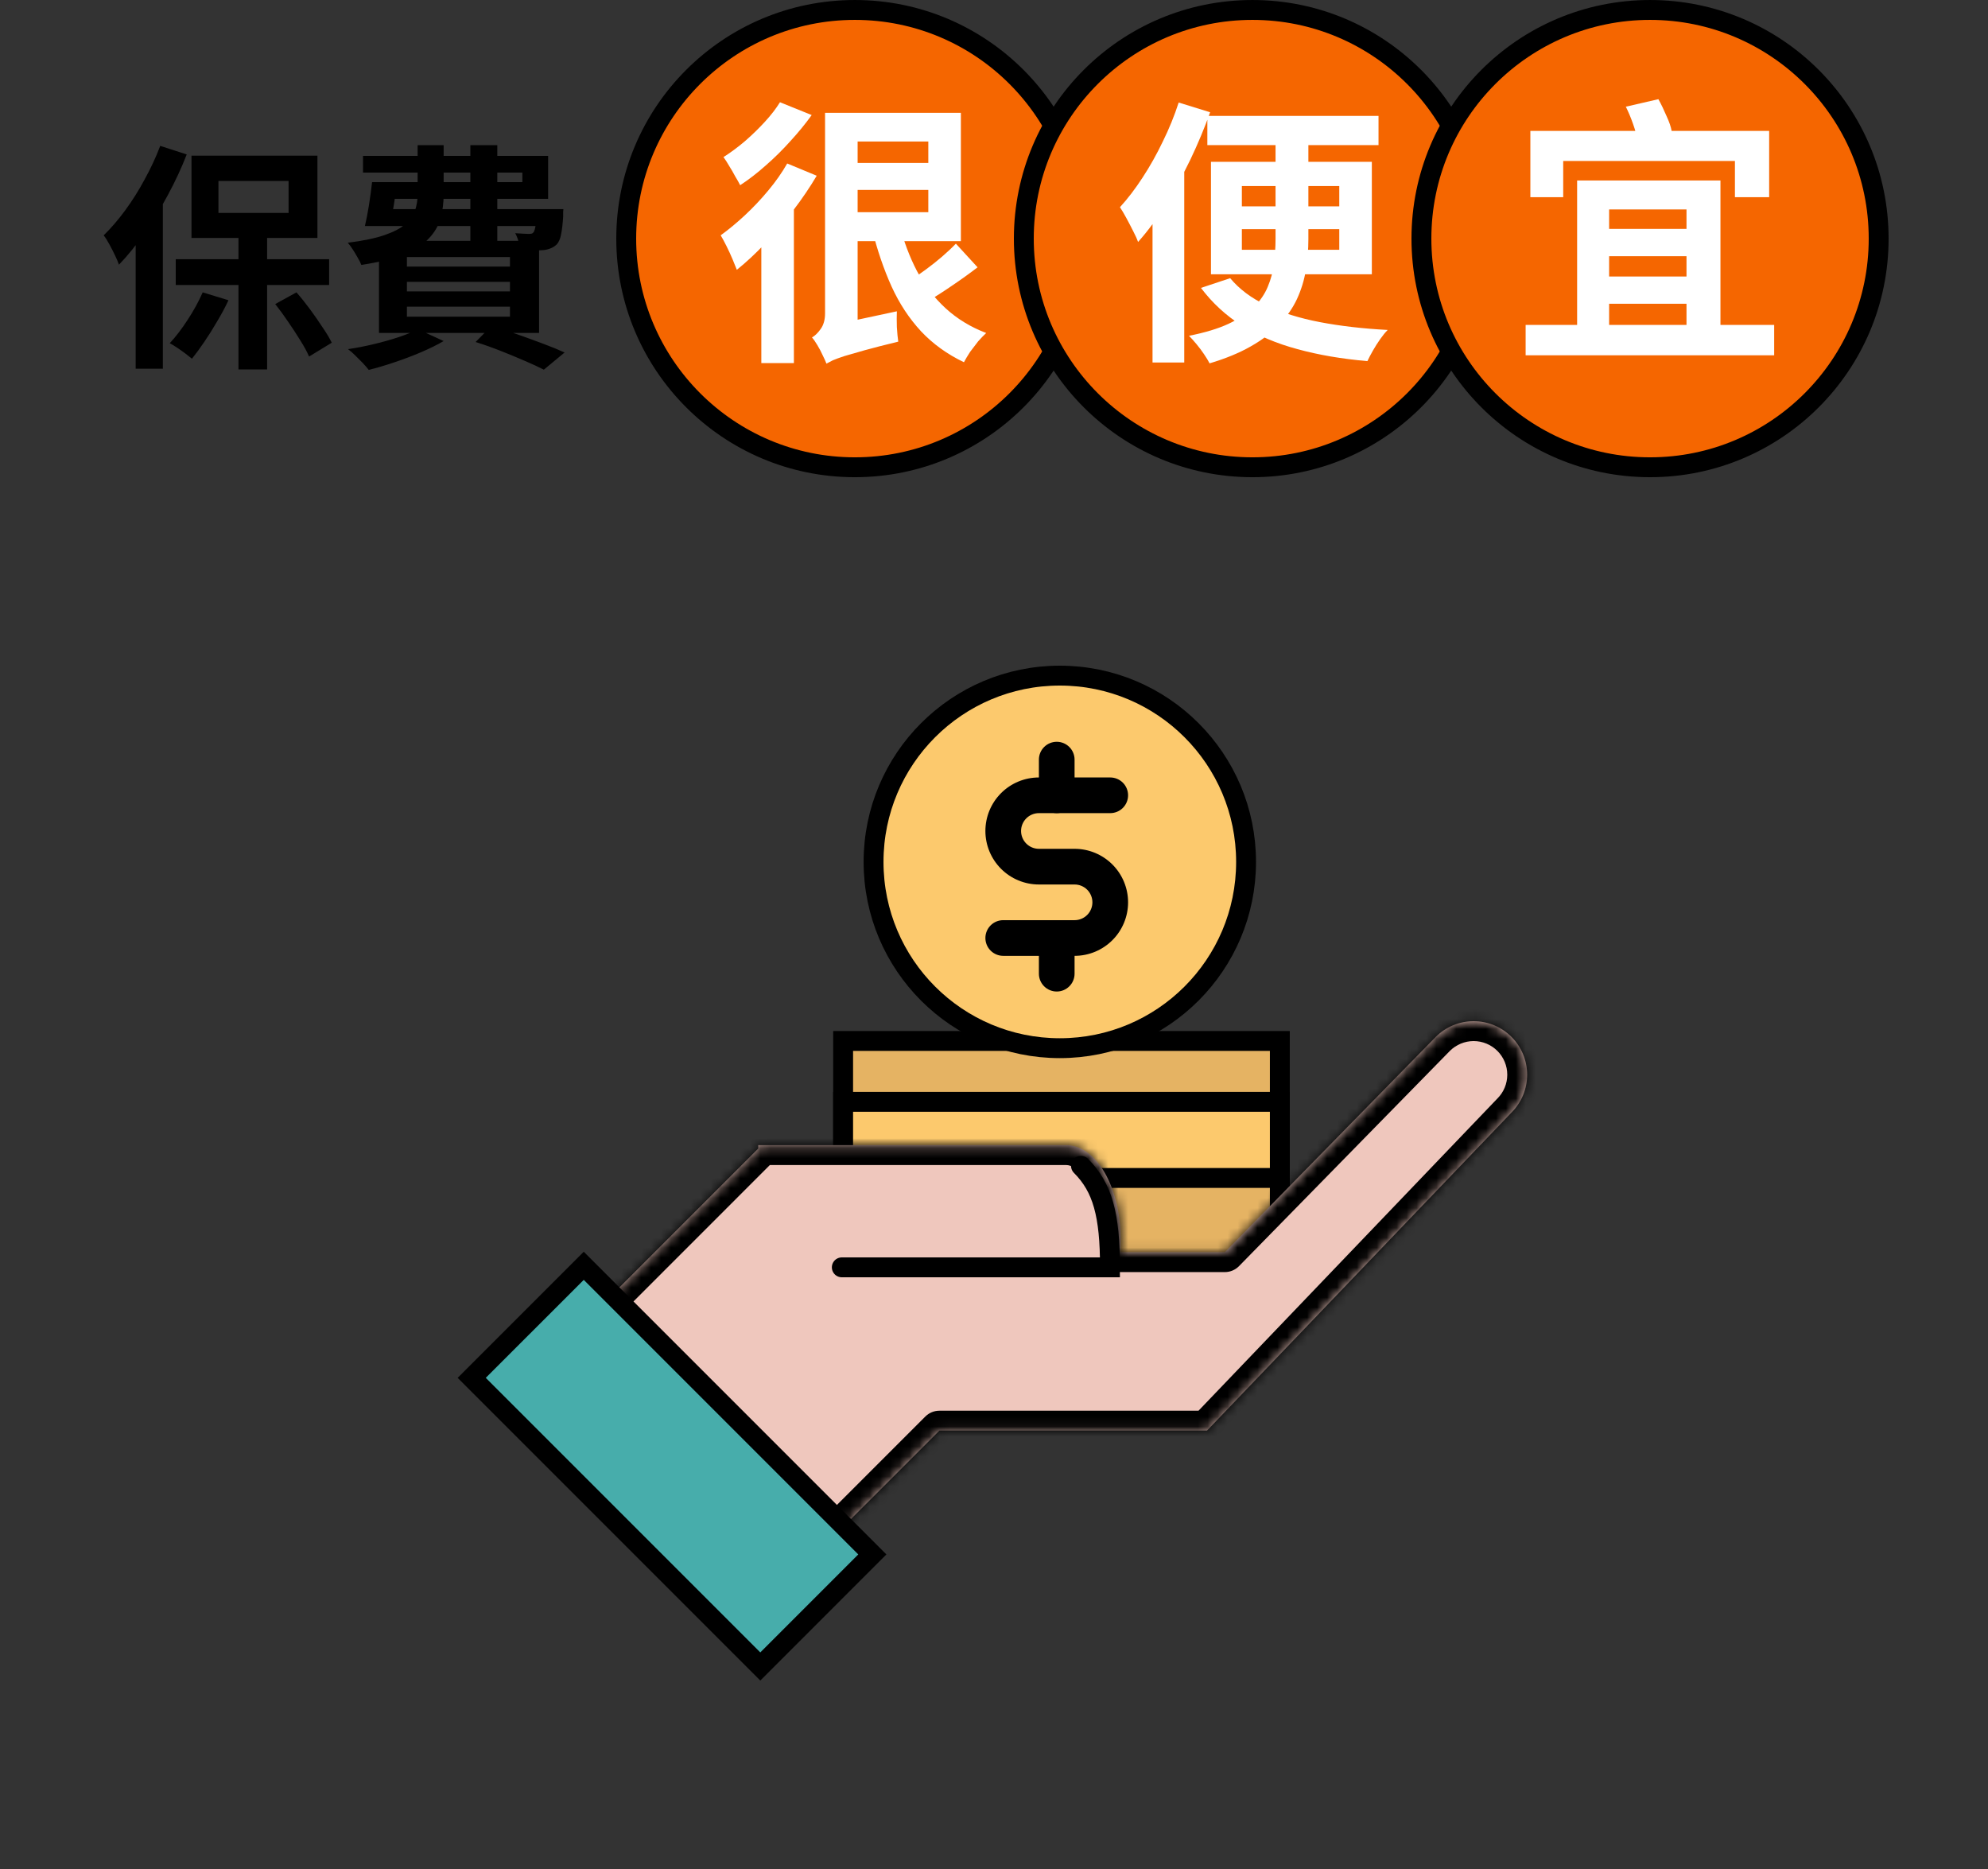 <svg width="200" height="188" viewBox="0 0 200 188" fill="none" xmlns="http://www.w3.org/2000/svg">
<rect x="0" y="0" width="200" height="188" fill="#333333" stroke="none"/>
<path d="M23.992 23.097H26.872V37.161H23.992V23.097ZM17.68 26.073H33.112V28.665H17.68V26.073ZM21.976 18.201V21.417H29.032V18.201H21.976ZM19.264 15.657H31.936V23.937H19.264V15.657ZM16.12 14.673L18.784 15.537C18.256 16.897 17.624 18.257 16.888 19.617C16.168 20.961 15.384 22.241 14.536 23.457C13.704 24.657 12.848 25.713 11.968 26.625C11.888 26.385 11.76 26.081 11.584 25.713C11.408 25.345 11.216 24.969 11.008 24.585C10.8 24.201 10.608 23.897 10.432 23.673C11.184 22.937 11.912 22.089 12.616 21.129C13.32 20.169 13.968 19.137 14.56 18.033C15.168 16.929 15.688 15.809 16.12 14.673ZM13.648 21.297L16.384 18.561V18.585V37.089H13.648V21.297ZM20.392 29.409L22.984 30.201C22.664 30.889 22.288 31.593 21.856 32.313C21.44 33.033 21.008 33.721 20.56 34.377C20.128 35.017 19.712 35.585 19.312 36.081C19.136 35.937 18.912 35.761 18.64 35.553C18.384 35.361 18.112 35.169 17.824 34.977C17.536 34.785 17.288 34.633 17.08 34.521C17.688 33.865 18.288 33.081 18.88 32.169C19.488 31.241 19.992 30.321 20.392 29.409ZM27.688 30.585L29.824 29.409C30.288 29.937 30.744 30.505 31.192 31.113C31.64 31.721 32.056 32.321 32.44 32.913C32.84 33.489 33.152 34.009 33.376 34.473L31.096 35.865C30.888 35.385 30.592 34.841 30.208 34.233C29.824 33.609 29.416 32.985 28.984 32.361C28.552 31.721 28.12 31.129 27.688 30.585ZM38.248 18.321H52.552V17.361H36.52V15.681H55.144V20.001H38.248V18.321ZM37.432 18.321H39.952C39.856 19.073 39.744 19.849 39.616 20.649C39.488 21.449 39.36 22.145 39.232 22.737H36.712C36.856 22.129 36.992 21.425 37.12 20.625C37.248 19.809 37.352 19.041 37.432 18.321ZM37.792 21.033H54.928V22.737H37.288L37.792 21.033ZM53.992 21.033H56.68C56.68 21.033 56.672 21.129 56.656 21.321C56.656 21.497 56.656 21.657 56.656 21.801C56.608 22.553 56.536 23.153 56.44 23.601C56.36 24.033 56.216 24.361 56.008 24.585C55.832 24.761 55.616 24.897 55.36 24.993C55.12 25.089 54.872 25.145 54.616 25.161C54.376 25.177 54.048 25.185 53.632 25.185C53.232 25.185 52.8 25.177 52.336 25.161C52.32 24.905 52.264 24.617 52.168 24.297C52.072 23.961 51.96 23.681 51.832 23.457C52.136 23.473 52.4 23.489 52.624 23.505C52.864 23.521 53.048 23.529 53.176 23.529C53.288 23.529 53.384 23.521 53.464 23.505C53.544 23.489 53.616 23.441 53.68 23.361C53.76 23.249 53.824 23.041 53.872 22.737C53.92 22.433 53.96 21.961 53.992 21.321V21.033ZM42.016 14.601H44.632V19.569C44.632 20.417 44.528 21.217 44.32 21.969C44.112 22.705 43.72 23.377 43.144 23.985C42.568 24.593 41.736 25.121 40.648 25.569C39.56 26.017 38.128 26.377 36.352 26.649C36.272 26.441 36.152 26.201 35.992 25.929C35.832 25.641 35.664 25.361 35.488 25.089C35.312 24.817 35.144 24.593 34.984 24.417C36.52 24.225 37.752 23.969 38.68 23.649C39.608 23.329 40.312 22.961 40.792 22.545C41.272 22.129 41.592 21.673 41.752 21.177C41.928 20.665 42.016 20.113 42.016 19.521V14.601ZM47.32 14.601H50.032V24.297H47.32V14.601ZM40.936 28.353V29.313H51.304V28.353H40.936ZM40.936 30.849V31.857H51.304V30.849H40.936ZM40.936 25.857V26.817H51.304V25.857H40.936ZM38.128 24.225H54.232V33.489H38.128V24.225ZM47.848 34.401L49.456 32.769C50.336 33.041 51.224 33.337 52.12 33.657C53.032 33.977 53.888 34.289 54.688 34.593C55.504 34.897 56.208 35.185 56.8 35.457L54.712 37.185C54.184 36.913 53.544 36.617 52.792 36.297C52.056 35.977 51.264 35.649 50.416 35.313C49.568 34.977 48.712 34.673 47.848 34.401ZM42.064 33.129L44.632 34.305C43.976 34.689 43.216 35.065 42.352 35.433C41.488 35.801 40.6 36.137 39.688 36.441C38.792 36.745 37.928 37.001 37.096 37.209C36.952 37.017 36.752 36.785 36.496 36.513C36.24 36.257 35.984 36.001 35.728 35.745C35.472 35.489 35.232 35.281 35.008 35.121C35.872 34.993 36.736 34.825 37.6 34.617C38.48 34.409 39.304 34.177 40.072 33.921C40.84 33.665 41.504 33.401 42.064 33.129Z" fill="black"/>
<circle cx="86" cy="24.001" r="23" fill="#F56600" stroke="black" stroke-width="2"/>
<path d="M79.196 16.445L82.164 17.677C81.492 18.816 80.708 19.973 79.812 21.149C78.935 22.306 78.001 23.408 77.012 24.453C76.041 25.48 75.08 26.376 74.128 27.141C74.035 26.898 73.895 26.553 73.708 26.105C73.521 25.657 73.316 25.209 73.092 24.761C72.868 24.313 72.672 23.949 72.504 23.669C73.307 23.09 74.119 22.418 74.94 21.653C75.78 20.869 76.564 20.038 77.292 19.161C78.039 18.265 78.673 17.36 79.196 16.445ZM78.468 10.285L81.66 11.573C81.044 12.432 80.335 13.3 79.532 14.177C78.748 15.054 77.917 15.876 77.04 16.641C76.181 17.406 75.323 18.069 74.464 18.629C74.333 18.368 74.165 18.069 73.96 17.733C73.773 17.378 73.568 17.024 73.344 16.669C73.139 16.314 72.952 16.025 72.784 15.801C73.493 15.353 74.212 14.821 74.94 14.205C75.668 13.57 76.34 12.917 76.956 12.245C77.572 11.573 78.076 10.92 78.468 10.285ZM76.592 22.717L79.728 19.581L79.868 19.665V36.521H76.592V22.717ZM84.6 11.349H96.668V24.257H84.6V21.345H93.392V14.233H84.6V11.349ZM84.656 16.389H94.316V19.105H84.656V16.389ZM90.48 22.549C90.909 24.248 91.497 25.816 92.244 27.253C93.009 28.69 93.971 29.941 95.128 31.005C96.285 32.069 97.648 32.9 99.216 33.497C98.973 33.721 98.703 34.001 98.404 34.337C98.124 34.692 97.853 35.046 97.592 35.401C97.349 35.774 97.144 36.12 96.976 36.437C95.296 35.634 93.859 34.598 92.664 33.329C91.469 32.041 90.48 30.538 89.696 28.821C88.912 27.085 88.259 25.172 87.736 23.081L90.48 22.549ZM96.164 24.509L98.348 26.889C97.545 27.505 96.687 28.121 95.772 28.737C94.876 29.353 94.073 29.866 93.364 30.277L91.6 28.177C92.067 27.878 92.58 27.524 93.14 27.113C93.7 26.702 94.241 26.273 94.764 25.825C95.305 25.358 95.772 24.92 96.164 24.509ZM83.144 36.577L82.836 33.665L84.208 32.601L90.228 31.313C90.209 31.78 90.209 32.312 90.228 32.909C90.265 33.506 90.312 33.992 90.368 34.365C88.987 34.701 87.857 34.99 86.98 35.233C86.121 35.476 85.44 35.672 84.936 35.821C84.432 35.989 84.049 36.129 83.788 36.241C83.527 36.372 83.312 36.484 83.144 36.577ZM83.144 36.577C83.051 36.334 82.92 36.045 82.752 35.709C82.603 35.373 82.425 35.037 82.22 34.701C82.033 34.384 81.856 34.132 81.688 33.945C81.987 33.777 82.276 33.497 82.556 33.105C82.855 32.694 83.004 32.162 83.004 31.509V11.349H86.28V33.553C86.28 33.553 86.168 33.618 85.944 33.749C85.739 33.88 85.477 34.048 85.16 34.253C84.861 34.477 84.553 34.72 84.236 34.981C83.919 35.261 83.657 35.541 83.452 35.821C83.247 36.101 83.144 36.353 83.144 36.577Z" fill="white"/>
<circle cx="126" cy="24.001" r="23" fill="#F56600" stroke="black" stroke-width="2"/>
<path d="M121.464 11.657H138.684V14.597H121.464V11.657ZM123.76 27.981C124.675 29.082 125.897 29.997 127.428 30.725C128.959 31.453 130.751 32.013 132.804 32.405C134.857 32.797 137.125 33.058 139.608 33.189C139.365 33.432 139.113 33.74 138.852 34.113C138.591 34.486 138.348 34.869 138.124 35.261C137.9 35.653 137.713 36.008 137.564 36.325C134.988 36.101 132.645 35.7 130.536 35.121C128.445 34.561 126.588 33.777 124.964 32.769C123.359 31.761 121.977 30.492 120.82 28.961L123.76 27.981ZM124.936 23.053V25.125H134.736V23.053H124.936ZM124.936 18.713V20.757H134.736V18.713H124.936ZM121.828 16.277H138.012V27.589H121.828V16.277ZM128.324 12.525H131.628V24.061C131.628 25.125 131.544 26.161 131.376 27.169C131.208 28.177 130.909 29.148 130.48 30.081C130.051 30.996 129.453 31.854 128.688 32.657C127.941 33.46 126.989 34.188 125.832 34.841C124.693 35.494 123.312 36.064 121.688 36.549C121.557 36.288 121.371 35.98 121.128 35.625C120.904 35.289 120.652 34.953 120.372 34.617C120.092 34.281 119.84 34.001 119.616 33.777C121.221 33.46 122.547 33.058 123.592 32.573C124.656 32.069 125.505 31.509 126.14 30.893C126.775 30.258 127.241 29.577 127.54 28.849C127.857 28.102 128.063 27.328 128.156 26.525C128.268 25.704 128.324 24.873 128.324 24.033V12.525ZM118.58 10.313L121.744 11.293C121.184 12.861 120.521 14.448 119.756 16.053C118.991 17.64 118.16 19.152 117.264 20.589C116.387 22.008 115.463 23.258 114.492 24.341C114.399 24.061 114.24 23.706 114.016 23.277C113.792 22.829 113.559 22.381 113.316 21.933C113.073 21.485 112.859 21.121 112.672 20.841C113.456 19.982 114.212 18.993 114.94 17.873C115.687 16.734 116.368 15.521 116.984 14.233C117.619 12.945 118.151 11.638 118.58 10.313ZM115.948 18.069L119.14 14.877V14.905V36.465H115.948V18.069Z" fill="white"/>
<circle cx="166" cy="24.001" r="23" fill="#F56600" stroke="black" stroke-width="2"/>
<path d="M158.664 18.153H173.084V34.197H169.668V21.065H161.884V34.197H158.664V18.153ZM153.484 32.685H178.488V35.737H153.484V32.685ZM159.896 23.025H171.964V25.769H159.896V23.025ZM159.896 27.813H171.964V30.557H159.896V27.813ZM153.96 13.169H177.984V19.833H174.54V16.193H157.264V19.833H153.96V13.169ZM163.564 10.733L166.84 9.977C167.12 10.481 167.391 11.041 167.652 11.657C167.932 12.254 168.109 12.777 168.184 13.225L164.74 14.093C164.665 13.645 164.516 13.104 164.292 12.469C164.068 11.834 163.825 11.256 163.564 10.733Z" fill="white"/>
<path d="M128.756 104.708V118.019H84.822V104.708H128.756Z" fill="#E5B363" stroke="black" stroke-width="2"/>
<path d="M128.756 110.832V124.144H84.822V110.832H128.756Z" fill="#FCC96D" stroke="black" stroke-width="2"/>
<path d="M128.756 118.488V131.8H84.822V118.488H128.756Z" fill="#E5B363" stroke="black" stroke-width="2"/>
<path d="M106.621 67.96C116.969 67.96 125.359 76.348 125.359 86.697C125.359 97.045 116.969 105.435 106.621 105.435C96.272 105.435 87.883 97.045 87.883 86.697C87.884 76.349 96.273 67.96 106.621 67.96Z" fill="#FCC96D" stroke="black" stroke-width="2"/>
<mask id="path-12-inside-1_5001_6687" fill="white">
<path d="M148.253 102.72C148.96 102.72 149.66 102.86 150.313 103.13C150.966 103.401 151.56 103.798 152.06 104.297C152.56 104.797 152.956 105.391 153.227 106.044C153.497 106.697 153.637 107.397 153.637 108.104C153.637 108.811 153.497 109.511 153.227 110.165C152.956 110.818 152.559 111.411 152.06 111.911L121.429 143.901H94.505L79.269 159.136L55.973 135.839L76.285 115.527V115.191H107.274C108.725 115.191 110.116 116.19 111.142 117.967C112.167 119.745 112.743 122.156 112.743 124.67C112.743 125.103 112.725 125.533 112.691 125.958H123.223L144.446 104.297C144.946 103.797 145.54 103.401 146.193 103.13C146.846 102.86 147.546 102.72 148.253 102.72Z"/>
</mask>
<path d="M148.253 102.72C148.96 102.72 149.66 102.86 150.313 103.13C150.966 103.401 151.56 103.798 152.06 104.297C152.56 104.797 152.956 105.391 153.227 106.044C153.497 106.697 153.637 107.397 153.637 108.104C153.637 108.811 153.497 109.511 153.227 110.165C152.956 110.818 152.559 111.411 152.06 111.911L121.429 143.901H94.505L79.269 159.136L55.973 135.839L76.285 115.527V115.191H107.274C108.725 115.191 110.116 116.19 111.142 117.967C112.167 119.745 112.743 122.156 112.743 124.67C112.743 125.103 112.725 125.533 112.691 125.958H123.223L144.446 104.297C144.946 103.797 145.54 103.401 146.193 103.13C146.846 102.86 147.546 102.72 148.253 102.72Z" fill="#EFC7BD"/>
<path d="M148.253 102.72L148.253 100.72L148.253 100.72L148.253 102.72ZM150.313 103.13L151.079 101.283L151.079 101.283L150.313 103.13ZM152.06 104.297L150.645 105.712L150.645 105.712L152.06 104.297ZM153.227 106.044L155.074 105.279L155.074 105.279L153.227 106.044ZM153.637 108.104L155.637 108.104L155.637 108.104L153.637 108.104ZM153.227 110.165L155.074 110.93L155.074 110.93L153.227 110.165ZM152.06 111.911L150.645 110.496C150.635 110.507 150.625 110.517 150.615 110.527L152.06 111.911ZM121.429 143.901V145.901C121.974 145.901 122.496 145.678 122.873 145.284L121.429 143.901ZM94.505 143.901V141.901C93.974 141.901 93.466 142.112 93.091 142.487L94.505 143.901ZM79.269 159.136L77.855 160.55C78.636 161.331 79.903 161.331 80.684 160.55L79.269 159.136ZM55.973 135.839L54.558 134.425C53.777 135.206 53.777 136.473 54.558 137.254L55.973 135.839ZM76.285 115.527L77.699 116.941C78.074 116.566 78.285 116.057 78.285 115.527H76.285ZM76.285 115.191V113.191C75.181 113.191 74.285 114.086 74.285 115.191H76.285ZM111.142 117.967L112.874 116.968L112.874 116.968L111.142 117.967ZM112.743 124.67L114.743 124.67V124.67H112.743ZM112.691 125.958L110.698 125.8C110.654 126.356 110.844 126.905 111.223 127.315C111.601 127.725 112.134 127.958 112.691 127.958V125.958ZM123.223 125.958V127.958C123.76 127.958 124.275 127.741 124.651 127.357L123.223 125.958ZM144.446 104.297L143.032 102.883C143.027 102.888 143.022 102.893 143.018 102.898L144.446 104.297ZM146.193 103.13L145.428 101.283L145.428 101.283L146.193 103.13ZM148.253 102.72V104.72C148.697 104.72 149.137 104.808 149.548 104.978L150.313 103.13L151.079 101.283C150.184 100.912 149.223 100.72 148.253 100.72V102.72ZM150.313 103.13L149.548 104.978C149.958 105.148 150.331 105.397 150.645 105.712L152.06 104.297L153.474 102.883C152.789 102.198 151.975 101.654 151.079 101.283L150.313 103.13ZM152.06 104.297L150.645 105.712C150.959 106.025 151.208 106.399 151.379 106.81L153.227 106.044L155.074 105.279C154.704 104.384 154.16 103.569 153.474 102.883L152.06 104.297ZM153.227 106.044L151.379 106.81C151.549 107.221 151.637 107.661 151.637 108.104L153.637 108.104L155.637 108.104C155.637 107.134 155.445 106.174 155.074 105.279L153.227 106.044ZM153.637 108.104H151.637C151.637 108.548 151.549 108.988 151.379 109.399L153.227 110.165L155.074 110.93C155.445 110.035 155.637 109.074 155.637 108.104H153.637ZM153.227 110.165L151.379 109.399C151.209 109.809 150.96 110.182 150.645 110.496L152.06 111.911L153.474 113.325C154.159 112.64 154.703 111.826 155.074 110.93L153.227 110.165ZM152.06 111.911L150.615 110.527L119.984 142.518L121.429 143.901L122.873 145.284L153.504 113.294L152.06 111.911ZM121.429 143.901V141.901H94.505V143.901V145.901H121.429V143.901ZM94.505 143.901L93.091 142.487L77.855 157.722L79.269 159.136L80.684 160.55L95.919 145.315L94.505 143.901ZM79.269 159.136L80.684 157.722L57.387 134.425L55.973 135.839L54.558 137.254L77.855 160.55L79.269 159.136ZM55.973 135.839L57.387 137.254L77.699 116.941L76.285 115.527L74.871 114.113L54.558 134.425L55.973 135.839ZM76.285 115.527H78.285V115.191H76.285H74.285V115.527H76.285ZM76.285 115.191V117.191H107.274V115.191V113.191H76.285V115.191ZM107.274 115.191V117.191C107.732 117.191 108.576 117.522 109.409 118.967L111.142 117.967L112.874 116.968C111.656 114.857 109.718 113.191 107.274 113.191V115.191ZM111.142 117.967L109.409 118.967C110.224 120.379 110.743 122.429 110.743 124.67H112.743H114.743C114.743 121.884 114.11 119.111 112.874 116.968L111.142 117.967ZM112.743 124.67L110.743 124.67C110.743 125.047 110.727 125.425 110.698 125.8L112.691 125.958L114.685 126.115C114.723 125.642 114.743 125.159 114.743 124.67L112.743 124.67ZM112.691 125.958V127.958H123.223V125.958V123.958H112.691V125.958ZM123.223 125.958L124.651 127.357L145.875 105.697L144.446 104.297L143.018 102.898L121.794 124.558L123.223 125.958ZM144.446 104.297L145.861 105.711C146.174 105.398 146.548 105.148 146.959 104.978L146.193 103.13L145.428 101.283C144.533 101.653 143.718 102.197 143.032 102.883L144.446 104.297ZM146.193 103.13L146.959 104.978C147.37 104.808 147.81 104.72 148.253 104.72L148.253 102.72L148.253 100.72C147.283 100.72 146.323 100.912 145.428 101.283L146.193 103.13Z" fill="black" mask="url(#path-12-inside-1_5001_6687)"/>
<path d="M87.76 156.357L76.489 167.629L47.456 138.596L58.728 127.325L87.76 156.357Z" fill="#47ADAB" stroke="black" stroke-width="2"/>
<path d="M108.106 96.147H100.928C100.452 96.147 99.996 95.958 99.66 95.621C99.323 95.285 99.134 94.829 99.134 94.353C99.134 93.877 99.323 93.42 99.66 93.084C99.996 92.747 100.452 92.558 100.928 92.558H108.106C108.582 92.558 109.038 92.369 109.375 92.033C109.711 91.696 109.9 91.24 109.9 90.764C109.9 90.288 109.711 89.832 109.375 89.495C109.038 89.159 108.582 88.97 108.106 88.97H104.517C103.089 88.97 101.72 88.403 100.711 87.393C99.701 86.383 99.134 85.014 99.134 83.587C99.134 82.159 99.701 80.79 100.711 79.78C101.72 78.771 103.089 78.204 104.517 78.204H111.694C112.17 78.204 112.627 78.393 112.963 78.729C113.3 79.066 113.489 79.522 113.489 79.998C113.489 80.474 113.3 80.93 112.963 81.267C112.627 81.603 112.17 81.792 111.694 81.792H104.517C104.041 81.792 103.585 81.981 103.248 82.318C102.912 82.654 102.723 83.111 102.723 83.587C102.723 84.062 102.912 84.519 103.248 84.855C103.585 85.192 104.041 85.381 104.517 85.381H108.106C109.533 85.381 110.903 85.948 111.912 86.958C112.922 87.967 113.489 89.336 113.489 90.764C113.489 92.192 112.922 93.561 111.912 94.57C110.903 95.58 109.533 96.147 108.106 96.147Z" fill="black"/>
<path d="M106.312 81.793C105.836 81.793 105.379 81.603 105.043 81.267C104.706 80.93 104.517 80.474 104.517 79.998V76.41C104.517 75.934 104.706 75.477 105.043 75.141C105.379 74.804 105.836 74.615 106.312 74.615C106.788 74.615 107.244 74.804 107.58 75.141C107.917 75.477 108.106 75.934 108.106 76.41V79.998C108.106 80.474 107.917 80.93 107.58 81.267C107.244 81.603 106.788 81.793 106.312 81.793Z" fill="black"/>
<path d="M106.312 99.736C105.836 99.736 105.379 99.547 105.043 99.21C104.706 98.874 104.517 98.418 104.517 97.942V94.353C104.517 93.877 104.706 93.421 105.043 93.084C105.379 92.748 105.836 92.559 106.312 92.559C106.788 92.559 107.244 92.748 107.58 93.084C107.917 93.421 108.106 93.877 108.106 94.353V97.942C108.106 98.418 107.917 98.874 107.58 99.21C107.244 99.547 106.788 99.736 106.312 99.736Z" fill="black"/>
<path d="M108.75 117.272C110.938 119.459 111.667 122.23 111.667 127.48H84.688" stroke="black" stroke-width="2" stroke-linecap="round"/>
</svg>
